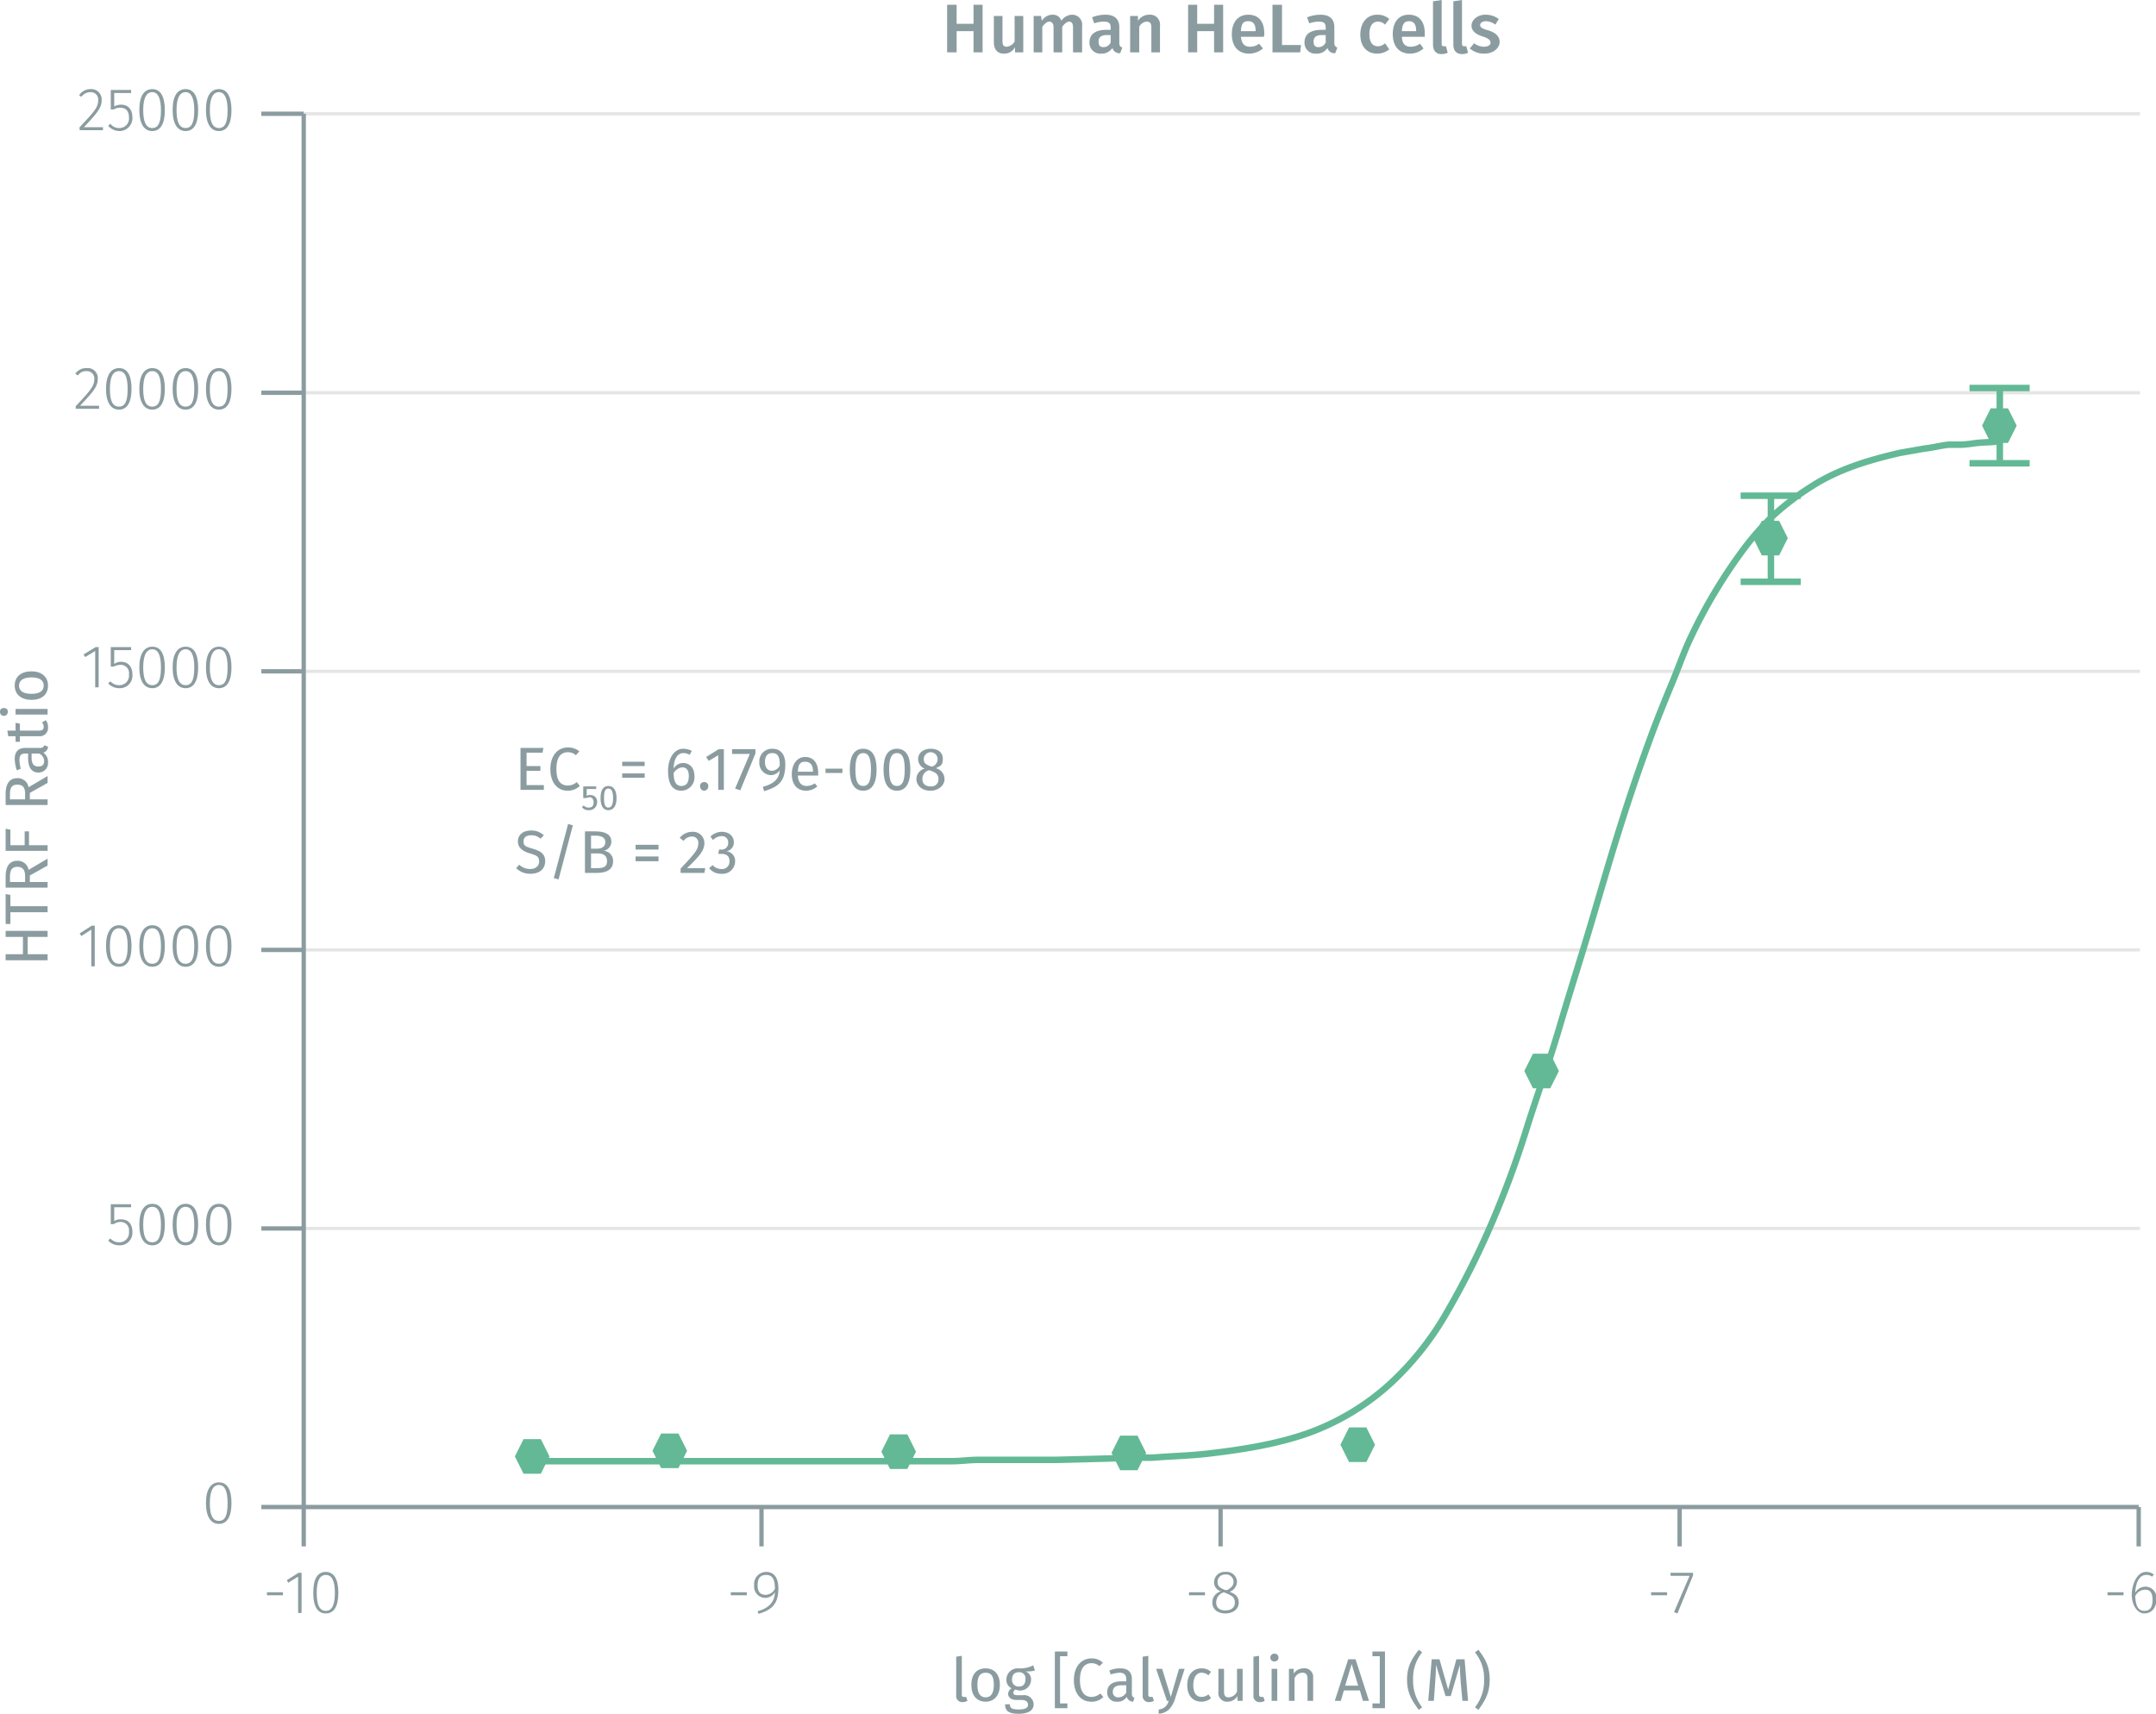 <svg xmlns="http://www.w3.org/2000/svg" xmlns:xlink="http://www.w3.org/1999/xlink" viewBox="0 0 498.3 396.2"><defs><symbol id="_6-green-hexagon" data-name="6-green-hexagon" viewBox="0 0 8 8"><polygon points="6 0 2 0 0 4 2 8 6 8 8 4 6 0" fill="#63b995"/></symbol></defs><title>assay-validation_histone-h3-phospho-t3-3</title><line x1="70.2" y1="284" x2="494.6" y2="284" fill="none" stroke="#e5e5e5" stroke-miterlimit="10" stroke-width="0.75"/><line x1="70.2" y1="219.6" x2="494.6" y2="219.6" fill="none" stroke="#e5e5e5" stroke-miterlimit="10" stroke-width="0.75"/><line x1="70.2" y1="155.2" x2="494.6" y2="155.2" fill="none" stroke="#e5e5e5" stroke-miterlimit="10" stroke-width="0.75"/><line x1="70.2" y1="90.8" x2="494.6" y2="90.8" fill="none" stroke="#e5e5e5" stroke-miterlimit="10" stroke-width="0.75"/><line x1="70.2" y1="26.3" x2="494.6" y2="26.3" fill="none" stroke="#e5e5e5" stroke-miterlimit="10" stroke-width="0.75"/><g style="isolation:isolate"><path d="M222,9.5v4.9h-2.2V3.4H222V7.8h3.9V3.4H228v11h-2.1V9.5Z" transform="translate(-0.9 -2.3)" fill="#8b9ca0"/><path d="M235.5,14.4V13.2a2.8,2.8,0,0,1-2.6,1.5c-1.5,0-2.3-1-2.3-2.7V6h2v5.8c0,1,.3,1.3,1,1.3a2.4,2.4,0,0,0,1.8-1.2V6h2v8.4Z" transform="translate(-0.9 -2.3)" fill="#8b9ca0"/><path d="M251,8.3v6.1h-2.1V8.6c0-1-.4-1.3-.9-1.3s-1.1.5-1.6,1.2v5.9h-2V8.6c0-1-.5-1.3-1-1.3s-1.1.5-1.6,1.2v5.9h-2V6h1.7l.2,1.1a2.9,2.9,0,0,1,2.5-1.4,2,2,0,0,1,2,1.4,3.1,3.1,0,0,1,2.5-1.4A2.3,2.3,0,0,1,251,8.3Z" transform="translate(-0.9 -2.3)" fill="#8b9ca0"/><path d="M260.3,13.3l-.5,1.3a1.7,1.7,0,0,1-1.8-1.2,3,3,0,0,1-2.6,1.3,2.5,2.5,0,0,1-2.7-2.6c0-1.9,1.4-2.9,3.9-2.9h1V8.7c0-1.1-.5-1.4-1.6-1.4a6.4,6.4,0,0,0-2.2.4l-.5-1.4a8.5,8.5,0,0,1,3.1-.6c2.2,0,3.2,1.1,3.2,2.9v3.6C259.6,12.9,259.8,13.1,260.3,13.3Zm-2.7-1.2V10.4h-.8c-1.4,0-2,.5-2,1.5s.4,1.3,1.2,1.3A1.8,1.8,0,0,0,257.6,12.1Z" transform="translate(-0.9 -2.3)" fill="#8b9ca0"/><path d="M269,8.3v6.1h-2V8.6c0-1-.4-1.3-1.1-1.3a2.1,2.1,0,0,0-1.7,1.2v5.9h-2.1V6h1.8V7.1a3.1,3.1,0,0,1,2.6-1.4A2.3,2.3,0,0,1,269,8.3Z" transform="translate(-0.9 -2.3)" fill="#8b9ca0"/><path d="M277.6,9.5v4.9h-2.1V3.4h2.1V7.8h3.9V3.4h2.1v11h-2.1V9.5Z" transform="translate(-0.9 -2.3)" fill="#8b9ca0"/><path d="M293,10.8h-5.3c.2,1.8,1,2.3,2.1,2.3a3.3,3.3,0,0,0,2.1-.7l.9,1.1a5,5,0,0,1-3.2,1.2c-2.6,0-4-1.8-4-4.5s1.4-4.5,3.8-4.5,3.7,1.6,3.7,4.3A1.9,1.9,0,0,1,293,10.8Zm-1.9-1.4c0-1.4-.5-2.2-1.7-2.2s-1.6.6-1.7,2.3h3.4Z" transform="translate(-0.9 -2.3)" fill="#8b9ca0"/><path d="M301.6,12.7l-.2,1.7H295V3.4h2.2v9.3Z" transform="translate(-0.9 -2.3)" fill="#8b9ca0"/><path d="M310,13.3l-.5,1.3a1.7,1.7,0,0,1-1.8-1.2,2.9,2.9,0,0,1-2.6,1.3,2.5,2.5,0,0,1-2.7-2.6c0-1.9,1.4-2.9,3.9-2.9h1V8.7c0-1.1-.5-1.4-1.6-1.4a6.9,6.9,0,0,0-2.2.4L303,6.3a8.9,8.9,0,0,1,3.1-.6c2.2,0,3.2,1.1,3.2,2.9v3.6A1,1,0,0,0,310,13.3Zm-2.7-1.2V10.4h-.8c-1.4,0-2,.5-2,1.5s.4,1.3,1.2,1.3A1.8,1.8,0,0,0,307.3,12.1Z" transform="translate(-0.9 -2.3)" fill="#8b9ca0"/><path d="M322,6.7,321,8a2.1,2.1,0,0,0-1.6-.7c-1.2,0-2,.9-2,2.9s.8,2.8,2,2.8a2.3,2.3,0,0,0,1.6-.7l1,1.4a4.5,4.5,0,0,1-2.8,1c-2.4,0-3.9-1.7-3.9-4.4s1.5-4.6,3.9-4.6A4,4,0,0,1,322,6.7Z" transform="translate(-0.9 -2.3)" fill="#8b9ca0"/><path d="M330.2,10.8h-5.3c.1,1.8.9,2.3,2.1,2.3a3.7,3.7,0,0,0,2.1-.7l.8,1.1a4.6,4.6,0,0,1-3.1,1.2c-2.6,0-4-1.8-4-4.5s1.3-4.5,3.7-4.5,3.7,1.6,3.7,4.3Zm-2-1.4c0-1.4-.5-2.2-1.6-2.2s-1.6.6-1.7,2.3h3.3Z" transform="translate(-0.9 -2.3)" fill="#8b9ca0"/><path d="M334.6,13h.5l.4,1.5a3.3,3.3,0,0,1-1.5.3c-1.2,0-1.9-.8-1.9-2.2V2.6l2-.3V12.4C334.1,12.8,334.2,13,334.6,13Z" transform="translate(-0.9 -2.3)" fill="#8b9ca0"/><path d="M339.3,13h.5l.4,1.5a3.2,3.2,0,0,1-1.4.3c-1.3,0-2-.8-2-2.2V2.6l2-.3V12.4C338.8,12.8,339,13,339.3,13Z" transform="translate(-0.9 -2.3)" fill="#8b9ca0"/><path d="M347.3,6.7,346.5,8a3.7,3.7,0,0,0-2.1-.8c-.9,0-1.4.4-1.4.9s.4.8,1.8,1.2,2.7,1.2,2.7,2.7-1.6,2.7-3.5,2.7a5,5,0,0,1-3.4-1.2l1-1.2a3.8,3.8,0,0,0,2.3.8c.9,0,1.5-.4,1.5-.9s-.3-1-1.9-1.5S341,9.4,341,8.2s1.3-2.5,3.2-2.5A5,5,0,0,1,347.3,6.7Z" transform="translate(-0.9 -2.3)" fill="#8b9ca0"/></g><line x1="70.2" y1="348.4" x2="494.3" y2="348.4" fill="none" stroke="#8b9ca0" stroke-miterlimit="10"/><line x1="70.2" y1="348.4" x2="70.2" y2="357.5" fill="none" stroke="#8b9ca0" stroke-miterlimit="10"/><g style="isolation:isolate"><path d="M66.3,370.4v.7H62.6v-.7Z" transform="translate(-0.9 -2.3)" fill="#8b9ca0"/><path d="M69.8,375.2v-8.4l-2.3,1.4-.3-.6,2.7-1.7h.7v9.3Z" transform="translate(-0.9 -2.3)" fill="#8b9ca0"/><path d="M79.1,370.5c0,3.2-1,4.8-2.9,4.8s-2.9-1.6-2.9-4.8,1-4.8,2.9-4.8S79.1,367.4,79.1,370.5Zm-5,0c0,2.9.7,4.2,2.1,4.2s2.1-1.3,2.1-4.2-.8-4.1-2.1-4.1S74.1,367.6,74.1,370.5Z" transform="translate(-0.9 -2.3)" fill="#8b9ca0"/></g><line x1="176" y1="348.4" x2="176" y2="357.5" fill="none" stroke="#8b9ca0" stroke-miterlimit="10"/><g style="isolation:isolate"><path d="M173.5,370.4v.7h-3.7v-.7Z" transform="translate(-0.9 -2.3)" fill="#8b9ca0"/><path d="M180.8,369.5c0,3.7-1.6,5-4.6,5.9l-.2-.6c2.4-.7,3.9-1.9,4-4.4a2.6,2.6,0,0,1-2.3,1.3,2.6,2.6,0,0,1-2.5-2.9,2.8,2.8,0,0,1,2.8-3.1C179.9,365.7,180.8,367.2,180.8,369.5Zm-.8.1c0-2.2-.6-3.2-2-3.2s-2,.8-2,2.4.7,2.2,1.9,2.2A2.5,2.5,0,0,0,180,369.6Z" transform="translate(-0.9 -2.3)" fill="#8b9ca0"/></g><line x1="282.1" y1="348.4" x2="282.1" y2="357.5" fill="none" stroke="#8b9ca0" stroke-miterlimit="10"/><g style="isolation:isolate"><path d="M279.4,370.4v.7h-3.7v-.7Z" transform="translate(-0.9 -2.3)" fill="#8b9ca0"/><path d="M287.2,372.8c0,1.5-1.3,2.5-3.1,2.5s-3-1-3-2.5a2.6,2.6,0,0,1,2-2.6,2.2,2.2,0,0,1-1.6-2.2,2.4,2.4,0,0,1,2.6-2.3,2.4,2.4,0,0,1,2.7,2.3,2.6,2.6,0,0,1-1.7,2.3C286.5,370.8,287.2,371.5,287.2,372.8Zm-.9,0c0-1.2-.6-1.6-2.1-2.2l-.4-.2a2.4,2.4,0,0,0-1.8,2.4c0,1.2.8,1.8,2.1,1.8S286.3,374,286.3,372.8Zm-2.2-2.9h.4c1-.5,1.5-1.1,1.5-1.9a1.7,1.7,0,0,0-1.9-1.7,1.7,1.7,0,0,0-1.8,1.7C282.3,369,282.8,369.4,284.1,369.9Z" transform="translate(-0.9 -2.3)" fill="#8b9ca0"/></g><line x1="388.2" y1="348.4" x2="388.2" y2="357.5" fill="none" stroke="#8b9ca0" stroke-miterlimit="10"/><g style="isolation:isolate"><path d="M386.2,370.4v.7h-3.7v-.7Z" transform="translate(-0.9 -2.3)" fill="#8b9ca0"/><path d="M388.6,375.3l-.8-.3,3.6-8.4H387v-.7h5.2v.6Z" transform="translate(-0.9 -2.3)" fill="#8b9ca0"/></g><line x1="494.3" y1="348.4" x2="494.3" y2="357.5" fill="none" stroke="#8b9ca0" stroke-miterlimit="10"/><g style="isolation:isolate"><path d="M491.7,370.4v.7H488v-.7Z" transform="translate(-0.9 -2.3)" fill="#8b9ca0"/><path d="M499.3,372c0,2.1-1.2,3.3-2.8,3.3s-2.9-1.9-2.9-4.3,1.2-5.3,3.3-5.3a2.8,2.8,0,0,1,1.8.6l-.4.5a2.1,2.1,0,0,0-1.4-.4c-1.5,0-2.4,1.7-2.5,4.1a2.8,2.8,0,0,1,2.4-1.4A2.6,2.6,0,0,1,499.3,372Zm-.9.1c0-1.7-.7-2.3-1.7-2.3a2.6,2.6,0,0,0-2.3,1.5c.1,2.1.6,3.4,2.1,3.4S498.4,373.6,498.4,372.1Z" transform="translate(-0.9 -2.3)" fill="#8b9ca0"/></g><line x1="70.2" y1="348.4" x2="70.2" y2="26.3" fill="none" stroke="#8b9ca0" stroke-miterlimit="10"/><line x1="70.2" y1="348.4" x2="60.4" y2="348.4" fill="none" stroke="#8b9ca0" stroke-miterlimit="10"/><g style="isolation:isolate"><path d="M54.4,349.8c0,3.1-1,4.8-2.9,4.8s-3-1.7-3-4.8,1.1-4.8,3-4.8S54.4,346.6,54.4,349.8Zm-5,0c0,2.9.7,4.1,2.1,4.1s2-1.2,2-4.1-.7-4.2-2-4.2S49.4,346.9,49.4,349.8Z" transform="translate(-0.9 -2.3)" fill="#8b9ca0"/></g><line x1="70.2" y1="284" x2="60.4" y2="284" fill="none" stroke="#8b9ca0" stroke-miterlimit="10"/><g style="isolation:isolate"><path d="M27.3,281.4v3.2a2.5,2.5,0,0,1,1.6-.4c1.6,0,2.6,1,2.6,2.9a2.9,2.9,0,0,1-3,3.1,3.5,3.5,0,0,1-2.6-1.1l.5-.5a2.7,2.7,0,0,0,2.1.9,2.2,2.2,0,0,0,2.2-2.5,1.9,1.9,0,0,0-2-2.2,2.7,2.7,0,0,0-1.5.5h-.7v-4.6h4.7v.7Z" transform="translate(-0.9 -2.3)" fill="#8b9ca0"/><path d="M39,285.4c0,3.2-1,4.8-2.9,4.8s-3-1.7-3-4.8,1.1-4.8,3-4.8S39,282.2,39,285.4Zm-5,0c0,2.9.7,4.1,2.1,4.1s2-1.2,2-4.1-.7-4.1-2-4.1S34,282.5,34,285.4Z" transform="translate(-0.9 -2.3)" fill="#8b9ca0"/><path d="M46.7,285.4c0,3.2-1,4.8-2.9,4.8s-3-1.7-3-4.8,1.1-4.8,3-4.8S46.7,282.2,46.7,285.4Zm-5,0c0,2.9.7,4.1,2.1,4.1s2-1.2,2-4.1-.7-4.1-2-4.1S41.7,282.5,41.7,285.4Z" transform="translate(-0.9 -2.3)" fill="#8b9ca0"/><path d="M54.4,285.4c0,3.2-1,4.8-2.9,4.8s-3-1.7-3-4.8,1.1-4.8,3-4.8S54.4,282.2,54.4,285.4Zm-5,0c0,2.9.7,4.1,2.1,4.1s2-1.2,2-4.1-.7-4.1-2-4.1S49.4,282.5,49.4,285.4Z" transform="translate(-0.9 -2.3)" fill="#8b9ca0"/></g><line x1="70.2" y1="219.6" x2="60.4" y2="219.6" fill="none" stroke="#8b9ca0" stroke-miterlimit="10"/><g style="isolation:isolate"><path d="M22,225.7v-8.5l-2.3,1.5-.4-.6,2.8-1.8h.7v9.4Z" transform="translate(-0.9 -2.3)" fill="#8b9ca0"/><path d="M31.3,221c0,3.2-1,4.8-2.9,4.8s-3-1.7-3-4.8,1.1-4.8,3-4.8S31.3,217.8,31.3,221Zm-5,0c0,2.9.7,4.1,2.1,4.1s2-1.2,2-4.1-.7-4.1-2-4.1S26.3,218.1,26.3,221Z" transform="translate(-0.9 -2.3)" fill="#8b9ca0"/><path d="M39,221c0,3.2-1,4.8-2.9,4.8s-3-1.7-3-4.8,1.1-4.8,3-4.8S39,217.8,39,221Zm-5,0c0,2.9.7,4.1,2.1,4.1s2-1.2,2-4.1-.7-4.1-2-4.1S34,218.1,34,221Z" transform="translate(-0.9 -2.3)" fill="#8b9ca0"/><path d="M46.7,221c0,3.2-1,4.8-2.9,4.8s-3-1.7-3-4.8,1.1-4.8,3-4.8S46.7,217.8,46.7,221Zm-5,0c0,2.9.7,4.1,2.1,4.1s2-1.2,2-4.1-.7-4.1-2-4.1S41.7,218.1,41.7,221Z" transform="translate(-0.9 -2.3)" fill="#8b9ca0"/><path d="M54.4,221c0,3.2-1,4.8-2.9,4.8s-3-1.7-3-4.8,1.1-4.8,3-4.8S54.4,217.8,54.4,221Zm-5,0c0,2.9.7,4.1,2.1,4.1s2-1.2,2-4.1-.7-4.1-2-4.1S49.4,218.1,49.4,221Z" transform="translate(-0.9 -2.3)" fill="#8b9ca0"/></g><line x1="70.2" y1="155.2" x2="60.4" y2="155.2" fill="none" stroke="#8b9ca0" stroke-miterlimit="10"/><g style="isolation:isolate"><path d="M22.9,161.2v-8.4l-2.3,1.4-.4-.6,2.8-1.7h.7v9.3Z" transform="translate(-0.9 -2.3)" fill="#8b9ca0"/><path d="M27.3,152.6v3.2a2.5,2.5,0,0,1,1.6-.5c1.6,0,2.6,1.1,2.6,2.9a2.9,2.9,0,0,1-3,3.2,3.5,3.5,0,0,1-2.6-1.1l.5-.5a2.7,2.7,0,0,0,2.1.9,2.2,2.2,0,0,0,2.2-2.5,1.9,1.9,0,0,0-2-2.2,3.7,3.7,0,0,0-1.5.4h-.7v-4.5h4.7v.7Z" transform="translate(-0.9 -2.3)" fill="#8b9ca0"/><path d="M39,156.6c0,3.1-1,4.8-2.9,4.8s-3-1.7-3-4.8,1.1-4.8,3-4.8S39,153.4,39,156.6Zm-5,0c0,2.8.7,4.1,2.1,4.1s2-1.2,2-4.1-.7-4.2-2-4.2S34,153.7,34,156.6Z" transform="translate(-0.9 -2.3)" fill="#8b9ca0"/><path d="M46.7,156.6c0,3.1-1,4.8-2.9,4.8s-3-1.7-3-4.8,1.1-4.8,3-4.8S46.7,153.4,46.7,156.6Zm-5,0c0,2.8.7,4.1,2.1,4.1s2-1.2,2-4.1-.7-4.2-2-4.2S41.7,153.7,41.7,156.6Z" transform="translate(-0.9 -2.3)" fill="#8b9ca0"/><path d="M54.4,156.6c0,3.1-1,4.8-2.9,4.8s-3-1.7-3-4.8,1.1-4.8,3-4.8S54.4,153.4,54.4,156.6Zm-5,0c0,2.8.7,4.1,2.1,4.1s2-1.2,2-4.1-.7-4.2-2-4.2S49.4,153.7,49.4,156.6Z" transform="translate(-0.9 -2.3)" fill="#8b9ca0"/></g><line x1="70.2" y1="90.8" x2="60.4" y2="90.8" fill="none" stroke="#8b9ca0" stroke-miterlimit="10"/><g style="isolation:isolate"><path d="M23.5,89.8c0,1.9-1,3-4.1,6.3h4.4v.7H18.4v-.6c3.5-3.7,4.3-4.7,4.3-6.3a1.7,1.7,0,0,0-1.8-1.8,2.2,2.2,0,0,0-2,1l-.6-.4A3.1,3.1,0,0,1,21,87.4,2.3,2.3,0,0,1,23.5,89.8Z" transform="translate(-0.9 -2.3)" fill="#8b9ca0"/><path d="M31.3,92.2c0,3.1-1,4.8-2.9,4.8s-3-1.7-3-4.8,1.1-4.8,3-4.8S31.3,89,31.3,92.2Zm-5,0c0,2.9.7,4.1,2.1,4.1s2-1.2,2-4.1-.7-4.1-2-4.1S26.3,89.3,26.3,92.2Z" transform="translate(-0.9 -2.3)" fill="#8b9ca0"/><path d="M39,92.2c0,3.1-1,4.8-2.9,4.8s-3-1.7-3-4.8,1.1-4.8,3-4.8S39,89,39,92.2Zm-5,0c0,2.9.7,4.1,2.1,4.1s2-1.2,2-4.1-.7-4.1-2-4.1S34,89.3,34,92.2Z" transform="translate(-0.9 -2.3)" fill="#8b9ca0"/><path d="M46.7,92.2c0,3.1-1,4.8-2.9,4.8s-3-1.7-3-4.8,1.1-4.8,3-4.8S46.7,89,46.7,92.2Zm-5,0c0,2.9.7,4.1,2.1,4.1s2-1.2,2-4.1-.7-4.1-2-4.1S41.7,89.3,41.7,92.2Z" transform="translate(-0.9 -2.3)" fill="#8b9ca0"/><path d="M54.4,92.2c0,3.1-1,4.8-2.9,4.8s-3-1.7-3-4.8,1.1-4.8,3-4.8S54.4,89,54.4,92.2Zm-5,0c0,2.9.7,4.1,2.1,4.1s2-1.2,2-4.1-.7-4.1-2-4.1S49.4,89.3,49.4,92.2Z" transform="translate(-0.9 -2.3)" fill="#8b9ca0"/></g><line x1="70.2" y1="26.3" x2="60.4" y2="26.3" fill="none" stroke="#8b9ca0" stroke-miterlimit="10"/><g style="isolation:isolate"><path d="M24.4,25.4c0,1.8-1,3-4.1,6.3h4.4v.7H19.3v-.7c3.5-3.7,4.3-4.6,4.3-6.3a1.7,1.7,0,0,0-1.8-1.8,2.6,2.6,0,0,0-2.1,1.1l-.5-.4a3.1,3.1,0,0,1,2.6-1.4A2.4,2.4,0,0,1,24.4,25.4Z" transform="translate(-0.9 -2.3)" fill="#8b9ca0"/><path d="M27.3,23.8v3.1a3.4,3.4,0,0,1,1.6-.4c1.6,0,2.6,1.1,2.6,2.9a3,3,0,0,1-3,3.2,3.6,3.6,0,0,1-2.6-1.2l.5-.5a2.5,2.5,0,0,0,2.1,1,2.2,2.2,0,0,0,2.2-2.5c0-1.6-.9-2.2-2-2.2a2.6,2.6,0,0,0-1.5.4h-.7V23.1h4.7v.7Z" transform="translate(-0.9 -2.3)" fill="#8b9ca0"/><path d="M39,27.8c0,3.1-1,4.8-2.9,4.8s-3-1.7-3-4.9,1.1-4.8,3-4.8S39,24.6,39,27.8Zm-5-.1c0,2.9.7,4.2,2.1,4.2s2-1.3,2-4.1-.7-4.2-2-4.2S34,24.9,34,27.7Z" transform="translate(-0.9 -2.3)" fill="#8b9ca0"/><path d="M46.7,27.8c0,3.1-1,4.8-2.9,4.8s-3-1.7-3-4.9,1.1-4.8,3-4.8S46.7,24.6,46.7,27.8Zm-5-.1c0,2.9.7,4.2,2.1,4.2s2-1.3,2-4.1-.7-4.2-2-4.2S41.7,24.9,41.7,27.7Z" transform="translate(-0.9 -2.3)" fill="#8b9ca0"/><path d="M54.4,27.8c0,3.1-1,4.8-2.9,4.8s-3-1.7-3-4.9,1.1-4.8,3-4.8S54.4,24.6,54.4,27.8Zm-5-.1c0,2.9.7,4.2,2.1,4.2s2-1.3,2-4.1-.7-4.2-2-4.2S49.4,24.9,49.4,27.7Z" transform="translate(-0.9 -2.3)" fill="#8b9ca0"/></g><line x1="409.3" y1="114.6" x2="409.3" y2="134.5" fill="none" stroke="#63b995" stroke-miterlimit="10" stroke-width="1.5"/><line x1="402.3" y1="114.6" x2="416.2" y2="114.6" fill="none" stroke="#63b995" stroke-miterlimit="10" stroke-width="1.5"/><line x1="402.3" y1="134.5" x2="416.2" y2="134.5" fill="none" stroke="#63b995" stroke-miterlimit="10" stroke-width="1.5"/><line x1="462.2" y1="89.7" x2="462.2" y2="107.1" fill="none" stroke="#63b995" stroke-miterlimit="10" stroke-width="1.5"/><line x1="455.2" y1="89.7" x2="469.1" y2="89.7" fill="none" stroke="#63b995" stroke-miterlimit="10" stroke-width="1.5"/><line x1="455.2" y1="107.1" x2="469.1" y2="107.1" fill="none" stroke="#63b995" stroke-miterlimit="10" stroke-width="1.5"/><path d="M463.1,104.3c-2,.3-4,.2-6,.5a28.5,28.5,0,0,1-2.9.3h-2.9c-1.9.2-3.7.7-5.6.9l-5.7,1c-7.3,1.7-14.4,3.8-20.8,8a62.9,62.9,0,0,0-8.7,6.7,65.5,65.5,0,0,0-7.3,8.5,119.9,119.9,0,0,0-11.4,19.2c-1.7,3.5-2.9,7.1-4.4,10.7s-3,7.3-4.4,11q-4.2,11.3-7.8,22.8c-2.4,7.6-4.6,15.3-6.9,23s-4.8,15.5-7.1,23.3-5,15.2-7.4,22.8a223.6,223.6,0,0,1-8.1,22,190.6,190.6,0,0,1-10.4,20.7,68.6,68.6,0,0,1-13,16.4A56.6,56.6,0,0,1,303,333.7c-7.2,2.5-14.9,3.7-22.4,4.6-4.1.5-8.1.6-12.2.9-2,.2-4,0-5.9.1l-5.9.2-11.8.3H226.9c-2,0-4,.3-6,.3H124.1" transform="translate(-0.9 -2.3)" fill="none" stroke="#63b995" stroke-miterlimit="10" stroke-width="1.5"/><g style="isolation:isolate"><path d="M122.6,176.3v3.1h3.2v1.1h-3.2v3.3h4v1.1h-5.4v-9.7h5.3l-.2,1.1Z" transform="translate(-0.9 -2.3)" fill="#8b9ca0"/><path d="M134.8,176l-.8.9a2.7,2.7,0,0,0-1.8-.7c-1.5,0-2.7.9-2.7,3.9s1.2,3.8,2.7,3.8a3.1,3.1,0,0,0,2-.8l.7.9a4,4,0,0,1-2.8,1.1c-2.3,0-4-1.8-4-5s1.8-5,4-5A4,4,0,0,1,134.8,176Z" transform="translate(-0.9 -2.3)" fill="#8b9ca0"/></g><g style="isolation:isolate"><path d="M136.5,184.7v1.6a1.1,1.1,0,0,1,.8-.2,1.5,1.5,0,0,1,1.6,1.7,1.8,1.8,0,0,1-1.9,1.8,1.9,1.9,0,0,1-1.6-.7l.4-.4a1.5,1.5,0,0,0,1.2.5c.7,0,1.1-.4,1.1-1.2s-.4-1.2-1-1.2l-.8.2h-.6v-2.7h3v.6Z" transform="translate(-0.9 -2.3)" fill="#8b9ca0"/><path d="M143.4,186.8c0,1.8-.7,2.8-1.9,2.8s-1.8-1-1.8-2.8.6-2.8,1.8-2.8S143.4,185,143.4,186.8Zm-2.9,0c0,1.6.3,2.2,1,2.2s1.1-.6,1.1-2.2-.4-2.2-1.1-2.2S140.5,185.2,140.5,186.8Z" transform="translate(-0.9 -2.3)" fill="#8b9ca0"/></g><g style="isolation:isolate"><path d="M149.9,178.4v1h-5.2v-1Zm0,2.7v1h-5.2v-1Z" transform="translate(-0.9 -2.3)" fill="#8b9ca0"/><path d="M161.4,181.7a3.1,3.1,0,0,1-3,3.4c-2.3,0-3.1-1.9-3.1-4.6s1.3-5.1,3.5-5.1a4.2,4.2,0,0,1,2,.5l-.5.9a2.8,2.8,0,0,0-1.5-.4c-1.3,0-2.2,1.4-2.2,3.6a2.5,2.5,0,0,1,2.2-1.3C160.2,178.7,161.4,179.7,161.4,181.7Zm-1.3,0c0-1.4-.6-2-1.5-2a2.7,2.7,0,0,0-2,1.3c0,2.1.6,3,1.8,3S160.1,183.1,160.1,181.7Z" transform="translate(-0.9 -2.3)" fill="#8b9ca0"/><path d="M164.6,184.1a1,1,0,0,1-1,1,1,1,0,0,1-.9-1,.9.9,0,0,1,.9-1A.9.9,0,0,1,164.6,184.1Z" transform="translate(-0.9 -2.3)" fill="#8b9ca0"/><path d="M166.9,184.9v-8l-2.2,1.3-.6-.9,2.9-1.8h1.2v9.4Z" transform="translate(-0.9 -2.3)" fill="#8b9ca0"/><path d="M172,185l-1.2-.4,3.4-8h-4.1v-1.1h5.4v1Z" transform="translate(-0.9 -2.3)" fill="#8b9ca0"/><path d="M182.4,179c0,3.9-1.5,5.2-4.9,6.2l-.3-1c2.3-.6,3.8-1.7,3.9-3.8a2.5,2.5,0,0,1-2.1,1.1,2.8,2.8,0,0,1-2.6-3,2.9,2.9,0,0,1,3-3.1C181.4,175.4,182.4,176.8,182.4,179Zm-1.3.3c.1-2.1-.5-2.9-1.7-2.9s-1.7.8-1.7,2.1.7,2,1.6,2A2.1,2.1,0,0,0,181.1,179.3Z" transform="translate(-0.9 -2.3)" fill="#8b9ca0"/><path d="M190,181.6h-4.7c.1,1.7.9,2.4,2,2.4a3.3,3.3,0,0,0,1.9-.6l.6.7a4,4,0,0,1-2.6,1c-2.1,0-3.3-1.5-3.3-3.8s1.2-4,3.1-4,3,1.4,3,3.7Zm-1.2-1c0-1.4-.6-2.2-1.8-2.2s-1.6.6-1.7,2.3h3.5Z" transform="translate(-0.9 -2.3)" fill="#8b9ca0"/><path d="M195.6,180v1h-3.9v-1Z" transform="translate(-0.9 -2.3)" fill="#8b9ca0"/><path d="M203.5,180.2c0,3.1-1,4.9-3.1,4.9s-3.1-1.8-3.1-4.9,1-4.8,3.1-4.8S203.5,177.1,203.5,180.2Zm-4.9,0c0,2.8.6,3.8,1.8,3.8s1.8-1,1.8-3.8-.6-3.8-1.8-3.8S198.6,177.5,198.6,180.2Z" transform="translate(-0.9 -2.3)" fill="#8b9ca0"/><path d="M211.3,180.2c0,3.1-1,4.9-3.1,4.9s-3.1-1.8-3.1-4.9,1-4.8,3.1-4.8S211.3,177.1,211.3,180.2Zm-4.9,0c0,2.8.6,3.8,1.8,3.8s1.8-1,1.8-3.8-.6-3.8-1.8-3.8S206.4,177.5,206.4,180.2Z" transform="translate(-0.9 -2.3)" fill="#8b9ca0"/><path d="M219.2,182.4c0,1.5-1.4,2.7-3.3,2.7s-3.2-1.2-3.2-2.7a2.5,2.5,0,0,1,1.9-2.4,2.4,2.4,0,0,1-1.5-2.2c0-1.6,1.4-2.4,2.9-2.4s2.8.7,2.8,2.3-.5,1.6-1.6,2.2A2.6,2.6,0,0,1,219.2,182.4Zm-1.4,0c0-1-.5-1.5-2-2h-.3a2,2,0,0,0-1.4,2.1c0,1,.7,1.6,1.9,1.6A1.6,1.6,0,0,0,217.8,182.4Zm-3.4-4.6c0,1,.6,1.3,1.7,1.7h.3a1.8,1.8,0,0,0,1.2-1.7,1.6,1.6,0,0,0-3.2,0Z" transform="translate(-0.9 -2.3)" fill="#8b9ca0"/></g><g style="isolation:isolate"><path d="M126.6,195.4l-.8.8a2.9,2.9,0,0,0-2.1-.8c-1,0-1.8.4-1.8,1.4s.4,1.2,2.1,1.7,2.9,1.1,2.9,2.9-1.3,2.9-3.4,2.9a4.5,4.5,0,0,1-3.3-1.3l.7-.8a3.7,3.7,0,0,0,2.5,1c1.2,0,2.1-.6,2.1-1.7s-.4-1.4-2.1-1.9-2.8-1.3-2.8-2.8,1.2-2.5,3-2.5A4.2,4.2,0,0,1,126.6,195.4Z" transform="translate(-0.9 -2.3)" fill="#8b9ca0"/><path d="M130,205.6l-1.1-.3,3.3-12.5,1.1.3Z" transform="translate(-0.9 -2.3)" fill="#8b9ca0"/><path d="M142.6,201.4c0,2-1.6,2.7-3.8,2.7h-2.7v-9.6h2.3c2.4,0,3.8.7,3.8,2.4a2.2,2.2,0,0,1-1.8,2.1A2.3,2.3,0,0,1,142.6,201.4Zm-5.1-2.9h1.4c1.1,0,1.9-.5,1.9-1.5s-.8-1.5-2.2-1.5h-1.1Zm3.7,2.9c0-1.4-1-1.8-2.1-1.8h-1.6V203h1.3C140.2,203,141.2,202.8,141.2,201.4Z" transform="translate(-0.9 -2.3)" fill="#8b9ca0"/><path d="M153.1,197.6v1.1h-5.3v-1.1Zm0,2.7v1.1h-5.3v-1.1Z" transform="translate(-0.9 -2.3)" fill="#8b9ca0"/><path d="M163.7,197.2c0,1.7-1.1,3-4,5.8h4.2l-.2,1.1h-5.5v-1c3.3-3.5,4.1-4.4,4.1-5.9a1.4,1.4,0,0,0-1.5-1.5,2.3,2.3,0,0,0-1.9,1l-.9-.7a3.7,3.7,0,0,1,2.9-1.4A2.6,2.6,0,0,1,163.7,197.2Z" transform="translate(-0.9 -2.3)" fill="#8b9ca0"/><path d="M170.5,197a2,2,0,0,1-1.8,2.1,2.2,2.2,0,0,1,2.1,2.3,2.9,2.9,0,0,1-3.2,2.9,3.4,3.4,0,0,1-2.8-1.3l.8-.7a2.7,2.7,0,0,0,2,.9,1.7,1.7,0,0,0,1.9-1.8c0-1.3-.8-1.7-1.9-1.7h-.7l.2-1h.4a1.5,1.5,0,0,0,1.7-1.6,1.4,1.4,0,0,0-1.5-1.5,2.8,2.8,0,0,0-2,.9l-.6-.8a3.8,3.8,0,0,1,2.6-1.1C169.5,194.6,170.5,195.7,170.5,197Z" transform="translate(-0.9 -2.3)" fill="#8b9ca0"/></g><g style="isolation:isolate"><path d="M223.7,394.6h.5l.3.9a2.3,2.3,0,0,1-1.1.3,1.4,1.4,0,0,1-1.5-1.6v-8.9l1.3-.2v9C223.2,394.4,223.3,394.6,223.7,394.6Z" transform="translate(-0.9 -2.3)" fill="#8b9ca0"/><path d="M232,391.8c0,2.3-1.2,3.9-3.3,3.9s-3.3-1.5-3.3-3.9,1.2-3.8,3.3-3.8S232,389.5,232,391.8Zm-5.2,0c0,2,.7,2.9,1.9,2.9s1.9-.9,1.9-2.9-.6-2.8-1.9-2.8S226.8,389.9,226.8,391.8Z" transform="translate(-0.9 -2.3)" fill="#8b9ca0"/><path d="M237.9,388.7a1.9,1.9,0,0,1,1.3,1.9,2.5,2.5,0,0,1-2.8,2.5l-.9-.2a1.3,1.3,0,0,0-.4.7c0,.4.2.6,1,.6h1.2a2.2,2.2,0,0,1,2.5,2.1c0,1.4-1.2,2.2-3.5,2.2s-3.1-.7-3.1-2.2h1.1c0,.8.4,1.2,2,1.2s2.2-.4,2.2-1.1-.6-1.1-1.5-1.1h-1.2c-1.3,0-1.9-.7-1.9-1.4a1.6,1.6,0,0,1,.8-1.3,2.1,2.1,0,0,1-1.2-2,2.6,2.6,0,0,1,2.8-2.6,6.6,6.6,0,0,0,3.4-.7l.4,1.2A7.2,7.2,0,0,1,237.9,388.7Zm-3.1,1.9a1.5,1.5,0,0,0,1.6,1.6c1,0,1.5-.6,1.5-1.7a1.4,1.4,0,0,0-1.6-1.6C235.3,388.9,234.8,389.6,234.8,390.6Z" transform="translate(-0.9 -2.3)" fill="#8b9ca0"/><path d="M245.9,385.2v10.9h1.7v1.1h-2.9V384.1h2.9v1.1Z" transform="translate(-0.9 -2.3)" fill="#8b9ca0"/><path d="M255.8,386.7l-.8.8a2.7,2.7,0,0,0-1.8-.7c-1.5,0-2.7,1-2.7,3.9s1.2,3.9,2.7,3.9a3.1,3.1,0,0,0,2-.8l.7.8a3.6,3.6,0,0,1-2.8,1.1c-2.3,0-4-1.8-4-5s1.8-5,4-5A3.6,3.6,0,0,1,255.8,386.7Z" transform="translate(-0.9 -2.3)" fill="#8b9ca0"/><path d="M263.1,394.8l-.3.9a1.6,1.6,0,0,1-1.5-1.1,2.4,2.4,0,0,1-2.2,1.1,2.1,2.1,0,0,1-2.3-2.2c0-1.6,1.2-2.5,3.2-2.5h1.2v-.5c0-1.1-.6-1.5-1.6-1.5a10,10,0,0,0-2,.4l-.3-.9a6,6,0,0,1,2.6-.5c1.7,0,2.6.9,2.6,2.4v3.4C262.5,394.4,262.7,394.7,263.1,394.8Zm-1.9-1.2v-1.7h-1q-2.1,0-2.1,1.5a1.2,1.2,0,0,0,1.3,1.3A2.1,2.1,0,0,0,261.2,393.6Z" transform="translate(-0.9 -2.3)" fill="#8b9ca0"/><path d="M266.8,394.6h.5l.3.9a2.3,2.3,0,0,1-1.1.3,1.4,1.4,0,0,1-1.5-1.6v-8.9l1.3-.2v9C266.3,394.4,266.4,394.6,266.8,394.6Z" transform="translate(-0.9 -2.3)" fill="#8b9ca0"/><path d="M268.7,398.5v-1a2.5,2.5,0,0,0,2.3-2h-.4l-2.5-7.4h1.4l2,6.5,1.9-6.5h1.3l-2.4,7.5C271.6,397.1,270.8,398.3,268.7,398.5Z" transform="translate(-0.9 -2.3)" fill="#8b9ca0"/><path d="M280.8,388.8l-.6.8a2.5,2.5,0,0,0-1.6-.6c-1.1,0-1.9,1-1.9,2.9s.8,2.7,1.9,2.7a2.5,2.5,0,0,0,1.6-.6l.6.9a3.5,3.5,0,0,1-2.2.8c-2,0-3.3-1.4-3.3-3.8s1.3-3.9,3.3-3.9A3.2,3.2,0,0,1,280.8,388.8Z" transform="translate(-0.9 -2.3)" fill="#8b9ca0"/><path d="M286.9,395.5v-1.1a2.6,2.6,0,0,1-2.3,1.3,2,2,0,0,1-2.1-2.3v-5.3h1.3v5.2c0,1,.3,1.4,1.1,1.4a2.3,2.3,0,0,0,1.9-1.3v-5.3h1.3v7.4Z" transform="translate(-0.9 -2.3)" fill="#8b9ca0"/><path d="M292.4,394.6h.5l.3.9a2,2,0,0,1-1.1.3,1.4,1.4,0,0,1-1.5-1.6v-8.9l1.3-.2v9C291.9,394.4,292.1,394.6,292.4,394.6Z" transform="translate(-0.9 -2.3)" fill="#8b9ca0"/><path d="M296.4,385.5a.9.9,0,0,1-1,.9.9.9,0,0,1,0-1.8A.9.9,0,0,1,296.4,385.5Zm-1.6,10v-7.4h1.3v7.4Z" transform="translate(-0.9 -2.3)" fill="#8b9ca0"/><path d="M304.4,390.2v5.3h-1.3v-5.1c0-1.1-.5-1.4-1.2-1.4a2,2,0,0,0-1.8,1.3v5.2h-1.3v-7.4h1.1v1.1a2.7,2.7,0,0,1,2.2-1.2A2,2,0,0,1,304.4,390.2Z" transform="translate(-0.9 -2.3)" fill="#8b9ca0"/><path d="M311.5,393.1l-.7,2.4h-1.4l3.1-9.6h1.7l3.1,9.6h-1.4l-.7-2.4Zm1.8-6.1-1.5,5h3Z" transform="translate(-0.9 -2.3)" fill="#8b9ca0"/><path d="M318.1,397.2v-1.1h1.7V385.2h-1.7v-1.1H321v13.1Z" transform="translate(-0.9 -2.3)" fill="#8b9ca0"/><path d="M327.5,390.6a9.8,9.8,0,0,0,2.1,6.4l-.8.6c-1.4-2-2.7-3.7-2.7-7s1.3-5,2.7-6.9l.8.6A9.4,9.4,0,0,0,327.5,390.6Z" transform="translate(-0.9 -2.3)" fill="#8b9ca0"/><path d="M338.9,395.5l-.4-4.3c-.1-1.5-.2-3.2-.2-4l-2.1,7.2H335l-2.2-7.2c0,1.2-.1,2.7-.2,4.1l-.3,4.2H331l.8-9.6h1.8l2,7,1.9-7h1.9l.8,9.6Z" transform="translate(-0.9 -2.3)" fill="#8b9ca0"/><path d="M345.2,390.6c0,3.3-1.2,5-2.6,7l-.8-.6a9.8,9.8,0,0,0,2.1-6.4,9.4,9.4,0,0,0-2.1-6.3l.8-.6C344,385.6,345.2,387.3,345.2,390.6Z" transform="translate(-0.9 -2.3)" fill="#8b9ca0"/></g><g style="isolation:isolate"><path d="M7.3,222.9h4.6v1.4H2.2v-1.4h4v-4h-4v-1.4h9.7v1.4H7.3Z" transform="translate(-0.9 -2.3)" fill="#8b9ca0"/><path d="M3.3,211.8h8.6v1.4H3.3v2.7H2.2V209l1.1.2Z" transform="translate(-0.9 -2.3)" fill="#8b9ca0"/><path d="M7.8,206.2h4.1v1.3H2.2V205c0-2.4.9-3.7,2.7-3.7a2.5,2.5,0,0,1,2.6,2.1l4.4-2.6v1.6l-4.1,2.3Zm-2.9-3.5c-1.2,0-1.7.7-1.7,2.3v1.2H6.7v-1.4C6.7,203.5,6.2,202.7,4.9,202.7Z" transform="translate(-0.9 -2.3)" fill="#8b9ca0"/><path d="M3.3,197.7H6.6v-3.2h1v3.2h4.3V199H2.2v-5.1l1.1.2Z" transform="translate(-0.9 -2.3)" fill="#8b9ca0"/><path d="M7.8,187.1h4.1v1.3H2.2v-2.5c0-2.4.9-3.7,2.7-3.7a2.5,2.5,0,0,1,2.6,2.1l4.4-2.6v1.6l-4.1,2.3Zm-2.9-3.4c-1.2,0-1.7.6-1.7,2.2v1.2H6.7v-1.3C6.7,184.4,6.2,183.7,4.9,183.7Z" transform="translate(-0.9 -2.3)" fill="#8b9ca0"/><path d="M11.1,174.6l.9.3a1.5,1.5,0,0,1-1.1,1.4,2.5,2.5,0,0,1,1.1,2.2,2.2,2.2,0,0,1-2.2,2.4c-1.6,0-2.4-1.2-2.4-3.3v-1.1H6.8c-1.1,0-1.4.5-1.4,1.5a7.5,7.5,0,0,0,.3,2l-.9.4a9.1,9.1,0,0,1-.5-2.6c0-1.8.9-2.6,2.5-2.6h3.3C10.8,175.2,11,175,11.1,174.6Zm-1.2,1.9H8.2v1c0,1.3.5,2,1.5,2s1.4-.4,1.4-1.3A1.9,1.9,0,0,0,9.9,176.5Z" transform="translate(-0.9 -2.3)" fill="#8b9ca0"/><path d="M12,170.5a1.9,1.9,0,0,1-2.1,2H5.5v1.3h-1v-1.3H2.8l-.2-1.3H4.5v-1.8l1,.2v1.6H9.9c.7,0,1.1-.2,1.1-.9a1.6,1.6,0,0,0-.4-1l.9-.5A2.6,2.6,0,0,1,12,170.5Z" transform="translate(-0.9 -2.3)" fill="#8b9ca0"/><path d="M1.8,166a.8.8,0,0,1,.9.9.9.9,0,1,1-1.8,0A.8.8,0,0,1,1.8,166Zm10.1,1.5H4.5v-1.3h7.4Z" transform="translate(-0.9 -2.3)" fill="#8b9ca0"/><path d="M8.2,157.5c2.2,0,3.8,1.2,3.8,3.3s-1.5,3.3-3.8,3.3-3.9-1.2-3.9-3.3S5.8,157.5,8.2,157.5Zm0,5.2c1.9,0,2.8-.7,2.8-1.9s-.9-1.9-2.8-1.9-2.9.7-2.9,1.9S6.2,162.7,8.2,162.7Z" transform="translate(-0.9 -2.3)" fill="#8b9ca0"/></g><use width="8" height="8" transform="translate(119 332.7)" xlink:href="#_6-green-hexagon"/><use width="8" height="8" transform="translate(150.8 331.4)" xlink:href="#_6-green-hexagon"/><use width="8" height="8" transform="translate(203.7 331.6)" xlink:href="#_6-green-hexagon"/><use width="8" height="8" transform="translate(256.9 331.9)" xlink:href="#_6-green-hexagon"/><use width="8" height="8" transform="translate(309.8 330)" xlink:href="#_6-green-hexagon"/><use width="8" height="8" transform="translate(352.3 243.6)" xlink:href="#_6-green-hexagon"/><use width="8" height="8" transform="translate(405.2 120.4)" xlink:href="#_6-green-hexagon"/><use width="8" height="8" transform="translate(458.1 94.4)" xlink:href="#_6-green-hexagon"/></svg>